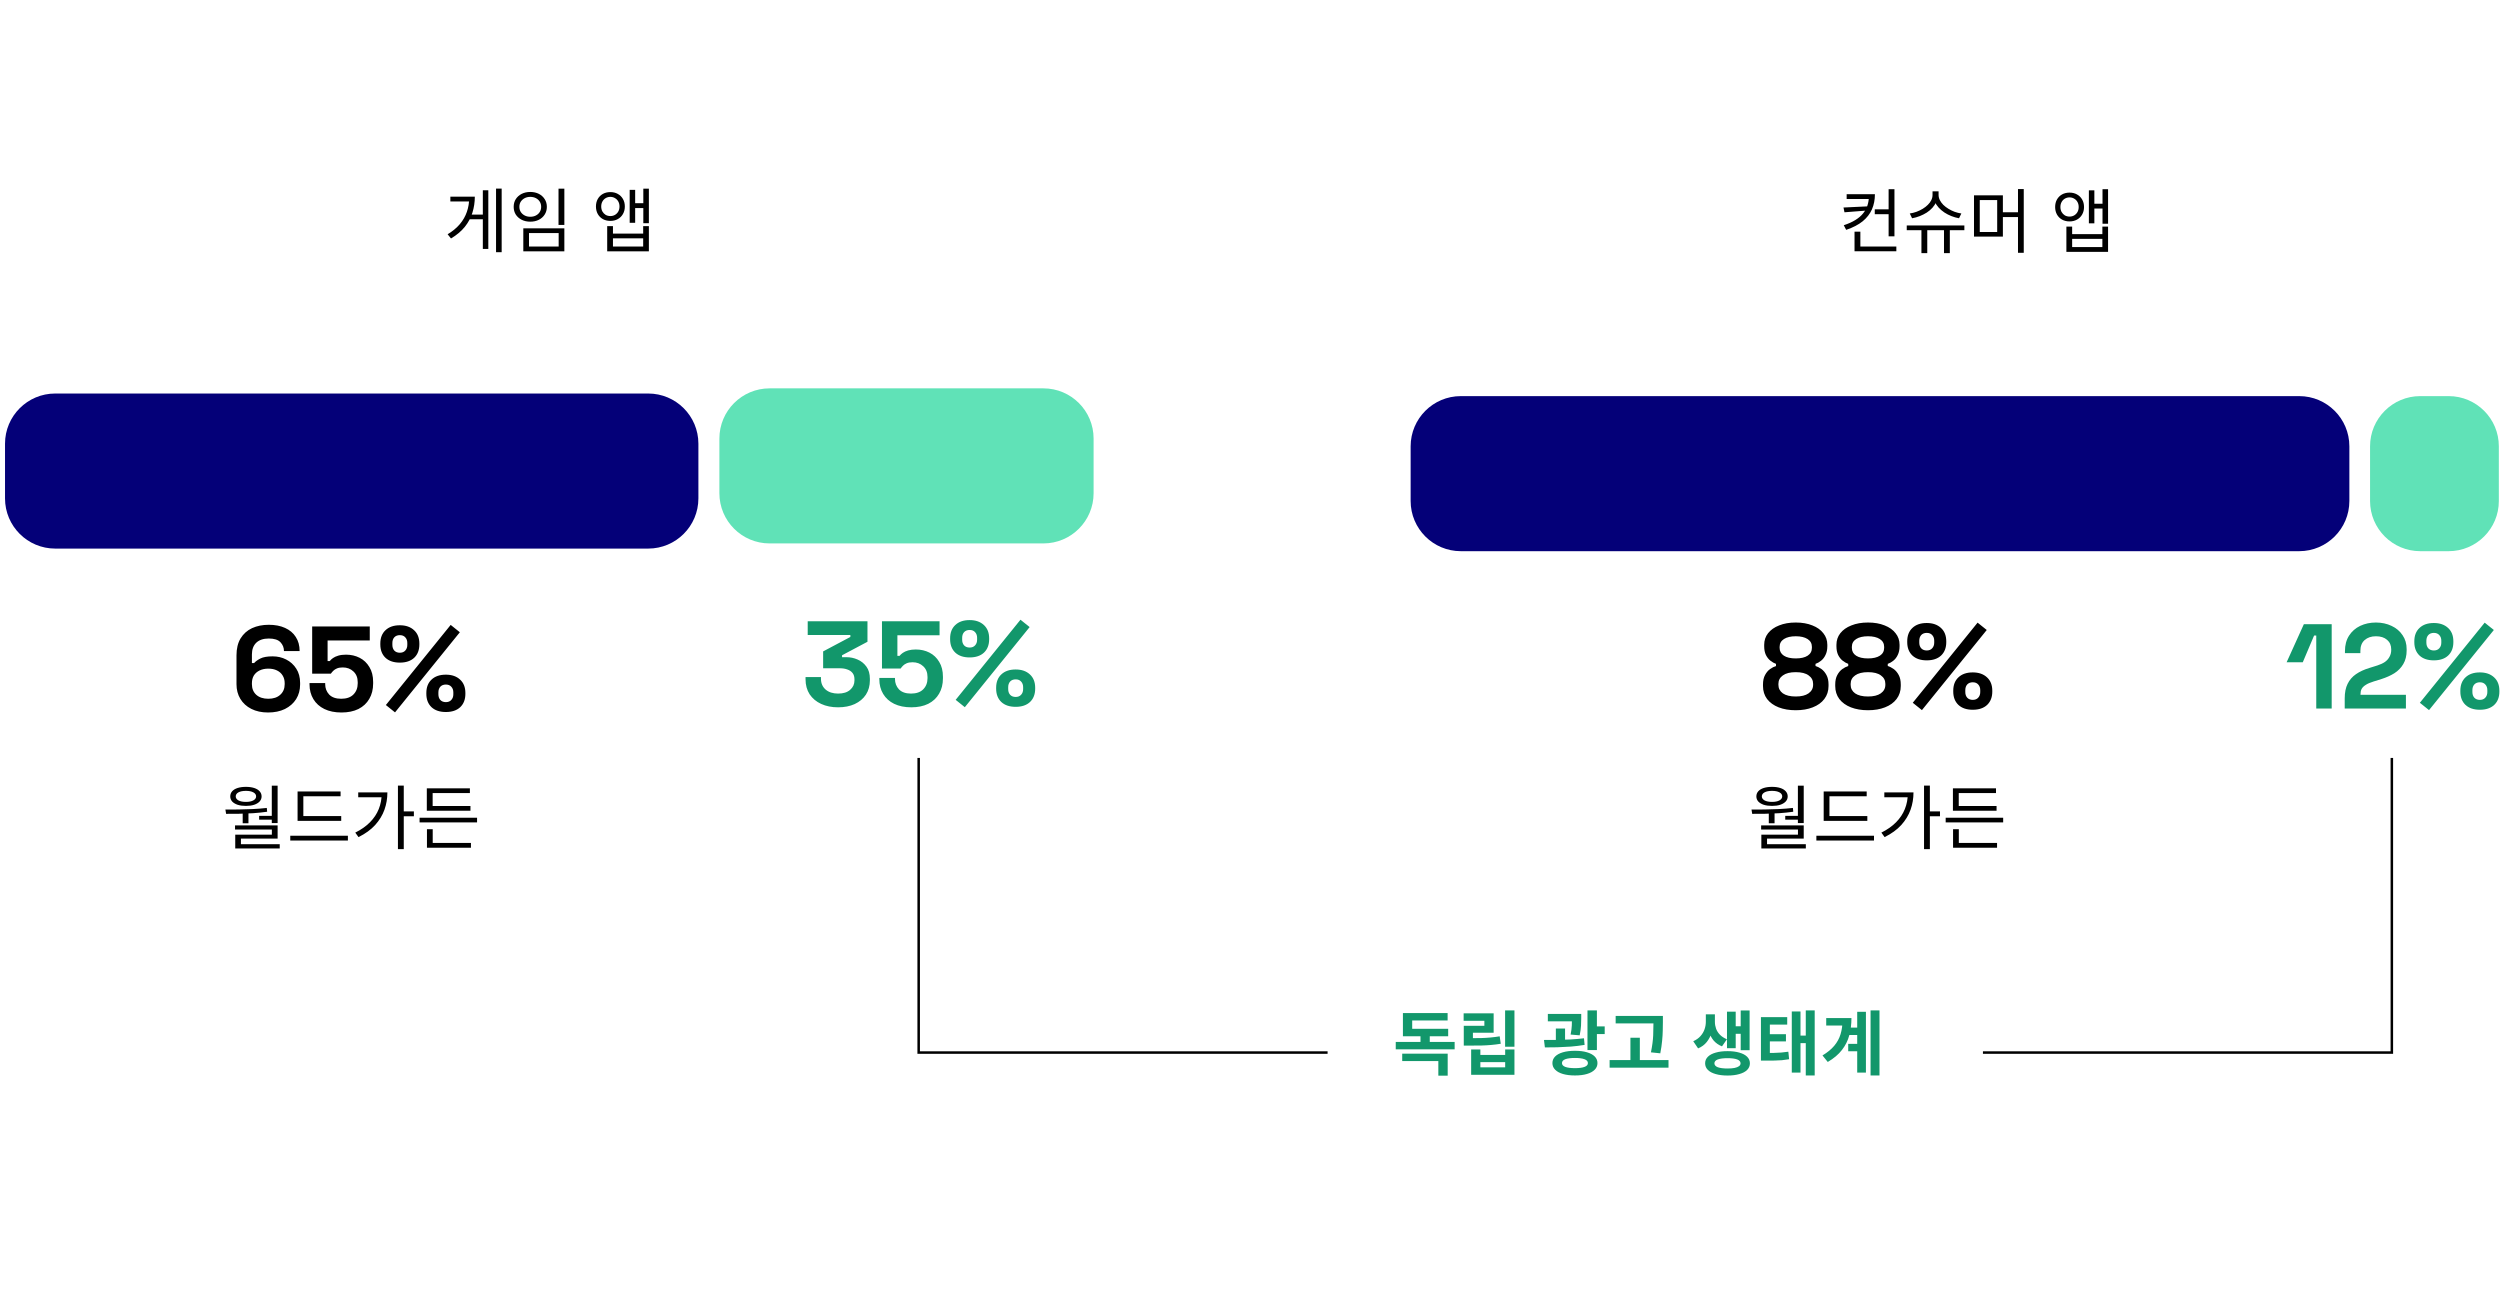 <svg width="498" height="260" viewBox="0 0 498 260" fill="none" xmlns="http://www.w3.org/2000/svg">
<g clip-path="url(#clip0_2794_2209)">
<path d="M166.944 140.897C165.68 140.897 164.56 140.673 163.584 140.225C162.608 139.777 161.84 139.137 161.28 138.305C160.736 137.457 160.464 136.457 160.464 135.305V134.873H163.536V135.209C163.536 136.105 163.848 136.825 164.472 137.369C165.096 137.897 165.92 138.161 166.944 138.161C167.984 138.161 168.784 137.913 169.344 137.417C169.92 136.921 170.208 136.297 170.208 135.545V135.305C170.208 134.793 170.08 134.377 169.824 134.057C169.568 133.737 169.224 133.505 168.792 133.361C168.36 133.201 167.872 133.121 167.328 133.121H163.968V129.761L169.392 126.881V126.497H160.896V123.761H172.8V127.841L167.736 130.529V130.913H168.624C169.376 130.913 170.104 131.065 170.808 131.369C171.528 131.673 172.12 132.145 172.584 132.785C173.048 133.409 173.28 134.225 173.28 135.233V135.521C173.28 136.609 173.016 137.561 172.488 138.377C171.96 139.177 171.216 139.801 170.256 140.249C169.312 140.681 168.208 140.897 166.944 140.897ZM181.521 140.897C180.209 140.897 179.073 140.665 178.113 140.201C177.169 139.737 176.441 139.081 175.929 138.233C175.417 137.385 175.161 136.401 175.161 135.281V135.041H178.281V135.257C178.281 136.057 178.545 136.745 179.073 137.321C179.617 137.881 180.417 138.161 181.473 138.161C182.529 138.161 183.337 137.881 183.897 137.321C184.473 136.745 184.761 136.001 184.761 135.089V134.849C184.761 133.953 184.473 133.241 183.897 132.713C183.337 132.185 182.633 131.921 181.785 131.921C181.321 131.921 180.937 131.985 180.633 132.113C180.329 132.241 180.081 132.401 179.889 132.593C179.697 132.785 179.537 132.977 179.409 133.169H175.689V123.761L187.161 123.761V126.545H178.761V130.649H179.193C179.353 130.441 179.569 130.241 179.841 130.049C180.113 129.857 180.465 129.697 180.897 129.569C181.329 129.441 181.841 129.377 182.433 129.377C183.425 129.377 184.329 129.585 185.145 130.001C185.961 130.417 186.609 131.033 187.089 131.849C187.585 132.649 187.833 133.641 187.833 134.825V135.113C187.833 136.297 187.577 137.321 187.065 138.185C186.569 139.049 185.849 139.721 184.905 140.201C183.961 140.665 182.833 140.897 181.521 140.897ZM192.192 140.873L190.368 139.409L203.28 123.449L205.104 124.913L192.192 140.873ZM202.32 140.801C201.104 140.801 200.152 140.481 199.464 139.841C198.776 139.185 198.432 138.297 198.432 137.177V137.009C198.432 135.873 198.776 134.985 199.464 134.345C200.152 133.689 201.104 133.361 202.32 133.361C203.504 133.361 204.448 133.689 205.152 134.345C205.856 134.985 206.208 135.873 206.208 137.009V137.177C206.208 138.297 205.864 139.185 205.176 139.841C204.488 140.481 203.536 140.801 202.32 140.801ZM202.32 138.833C202.784 138.833 203.144 138.689 203.4 138.401C203.672 138.113 203.808 137.737 203.808 137.273V136.889C203.808 136.425 203.672 136.049 203.4 135.761C203.144 135.473 202.784 135.329 202.32 135.329C201.856 135.329 201.488 135.473 201.216 135.761C200.96 136.049 200.832 136.425 200.832 136.889V137.273C200.832 137.737 200.96 138.113 201.216 138.401C201.488 138.689 201.856 138.833 202.32 138.833ZM193.152 130.961C191.936 130.961 190.984 130.641 190.296 130.001C189.608 129.345 189.264 128.457 189.264 127.337V127.169C189.264 126.033 189.608 125.145 190.296 124.505C190.984 123.849 191.936 123.521 193.152 123.521C194.336 123.521 195.28 123.849 195.984 124.505C196.688 125.145 197.04 126.033 197.04 127.169V127.337C197.04 128.457 196.696 129.345 196.008 130.001C195.32 130.641 194.368 130.961 193.152 130.961ZM193.152 128.993C193.616 128.993 193.976 128.849 194.232 128.561C194.504 128.273 194.64 127.897 194.64 127.433V127.049C194.64 126.585 194.504 126.209 194.232 125.921C193.976 125.633 193.616 125.489 193.152 125.489C192.688 125.489 192.32 125.633 192.048 125.921C191.792 126.209 191.664 126.585 191.664 127.049V127.433C191.664 127.897 191.792 128.273 192.048 128.561C192.32 128.849 192.688 128.993 193.152 128.993Z" fill="#12976B"/>
<path d="M53.398 141.929C52.117 141.929 51.005 141.689 50.062 141.209C49.117 140.729 48.389 140.065 47.877 139.217C47.365 138.369 47.109 137.393 47.109 136.289V130.553C47.109 129.193 47.382 128.065 47.925 127.169C48.486 126.257 49.245 125.577 50.206 125.129C51.181 124.681 52.294 124.457 53.541 124.457C54.789 124.457 55.87 124.665 56.782 125.081C57.709 125.497 58.422 126.097 58.917 126.881C59.429 127.665 59.685 128.601 59.685 129.689H56.566C56.566 129.017 56.334 128.433 55.87 127.937C55.406 127.441 54.63 127.193 53.541 127.193C52.469 127.193 51.638 127.473 51.045 128.033C50.469 128.593 50.181 129.369 50.181 130.361V132.089H50.614C50.886 131.769 51.301 131.465 51.861 131.177C52.422 130.889 53.237 130.745 54.309 130.745C55.285 130.745 56.181 130.953 56.998 131.369C57.83 131.785 58.502 132.393 59.014 133.193C59.526 133.977 59.782 134.929 59.782 136.049V136.337C59.782 137.441 59.517 138.417 58.989 139.265C58.462 140.097 57.718 140.753 56.758 141.233C55.797 141.697 54.678 141.929 53.398 141.929ZM53.446 139.193C54.453 139.193 55.245 138.929 55.822 138.401C56.413 137.873 56.709 137.169 56.709 136.289V136.097C56.709 135.505 56.574 134.993 56.301 134.561C56.045 134.129 55.669 133.793 55.173 133.553C54.694 133.313 54.117 133.193 53.446 133.193C52.789 133.193 52.214 133.313 51.718 133.553C51.221 133.793 50.837 134.129 50.566 134.561C50.309 134.993 50.181 135.505 50.181 136.097V136.289C50.181 137.169 50.469 137.873 51.045 138.401C51.638 138.929 52.438 139.193 53.446 139.193ZM68.017 141.929C66.705 141.929 65.569 141.697 64.609 141.233C63.665 140.769 62.937 140.113 62.425 139.265C61.913 138.417 61.657 137.433 61.657 136.313V136.073H64.777V136.289C64.777 137.089 65.041 137.777 65.569 138.353C66.113 138.913 66.913 139.193 67.969 139.193C69.025 139.193 69.833 138.913 70.393 138.353C70.969 137.777 71.257 137.033 71.257 136.121V135.881C71.257 134.985 70.969 134.273 70.393 133.745C69.833 133.217 69.129 132.953 68.281 132.953C67.817 132.953 67.433 133.017 67.129 133.145C66.825 133.273 66.577 133.433 66.385 133.625C66.193 133.817 66.033 134.009 65.905 134.201H62.185V124.793L73.657 124.793V127.577H65.257V131.681H65.689C65.849 131.473 66.065 131.273 66.337 131.081C66.609 130.889 66.961 130.729 67.393 130.601C67.825 130.473 68.337 130.409 68.929 130.409C69.921 130.409 70.825 130.617 71.641 131.033C72.457 131.449 73.105 132.065 73.585 132.881C74.081 133.681 74.329 134.673 74.329 135.857V136.145C74.329 137.329 74.073 138.353 73.561 139.217C73.065 140.081 72.345 140.753 71.401 141.233C70.457 141.697 69.329 141.929 68.017 141.929ZM78.688 141.905L76.864 140.441L89.776 124.481L91.6 125.945L78.688 141.905ZM88.816 141.833C87.6 141.833 86.648 141.513 85.96 140.873C85.272 140.217 84.928 139.329 84.928 138.209V138.041C84.928 136.905 85.272 136.017 85.96 135.377C86.648 134.721 87.6 134.393 88.816 134.393C90 134.393 90.944 134.721 91.648 135.377C92.352 136.017 92.704 136.905 92.704 138.041V138.209C92.704 139.329 92.36 140.217 91.672 140.873C90.984 141.513 90.032 141.833 88.816 141.833ZM88.816 139.865C89.28 139.865 89.64 139.721 89.896 139.433C90.168 139.145 90.304 138.769 90.304 138.305V137.921C90.304 137.457 90.168 137.081 89.896 136.793C89.64 136.505 89.28 136.361 88.816 136.361C88.352 136.361 87.984 136.505 87.712 136.793C87.456 137.081 87.328 137.457 87.328 137.921V138.305C87.328 138.769 87.456 139.145 87.712 139.433C87.984 139.721 88.352 139.865 88.816 139.865ZM79.648 131.993C78.432 131.993 77.48 131.673 76.792 131.033C76.104 130.377 75.76 129.489 75.76 128.369V128.201C75.76 127.065 76.104 126.177 76.792 125.537C77.48 124.881 78.432 124.553 79.648 124.553C80.832 124.553 81.776 124.881 82.48 125.537C83.184 126.177 83.536 127.065 83.536 128.201V128.369C83.536 129.489 83.192 130.377 82.504 131.033C81.816 131.673 80.864 131.993 79.648 131.993ZM79.648 130.025C80.112 130.025 80.472 129.881 80.728 129.593C81 129.305 81.136 128.929 81.136 128.465V128.081C81.136 127.617 81 127.241 80.728 126.953C80.472 126.665 80.112 126.521 79.648 126.521C79.184 126.521 78.816 126.665 78.544 126.953C78.288 127.241 78.16 127.617 78.16 128.081V128.465C78.16 128.929 78.288 129.305 78.544 129.593C78.816 129.881 79.184 130.025 79.648 130.025Z" fill="black"/>
<path d="M373.454 41.7H376.408V42.666H373.454V41.7ZM372.278 38.69H373.482C373.482 39.791 373.286 40.794 372.894 41.7C372.502 42.596 371.886 43.389 371.046 44.08C370.206 44.761 369.109 45.33 367.756 45.788L367.28 44.864C368.194 44.565 368.964 44.22 369.59 43.828C370.224 43.436 370.738 42.997 371.13 42.512C371.531 42.017 371.82 41.485 371.998 40.916C372.184 40.346 372.278 39.744 372.278 39.11V38.69ZM367.854 38.69H372.964V39.642H367.854V38.69ZM372.264 41.098V41.91L367.42 42.288L367.224 41.336L372.264 41.098ZM376.212 37.682H377.374V47.076H376.212V37.682ZM369.422 49.106H377.752V50.058H369.422V49.106ZM369.422 46.152H370.584V49.638H369.422V46.152ZM382.749 45.312H383.911V50.422H382.749V45.312ZM387.243 45.312H388.405V50.422H387.243V45.312ZM379.823 44.906H391.303V45.858H379.823V44.906ZM384.961 38.116H385.983V38.83C385.983 39.315 385.889 39.772 385.703 40.202C385.525 40.622 385.273 41.014 384.947 41.378C384.62 41.742 384.242 42.064 383.813 42.344C383.383 42.614 382.921 42.848 382.427 43.044C381.932 43.24 381.419 43.384 380.887 43.478L380.425 42.526C380.882 42.46 381.33 42.348 381.769 42.19C382.217 42.022 382.632 41.821 383.015 41.588C383.397 41.354 383.733 41.093 384.023 40.804C384.321 40.514 384.55 40.206 384.709 39.88C384.877 39.544 384.961 39.194 384.961 38.83V38.116ZM385.157 38.116H386.165V38.83C386.165 39.184 386.249 39.53 386.417 39.866C386.585 40.192 386.813 40.505 387.103 40.804C387.401 41.093 387.742 41.354 388.125 41.588C388.507 41.821 388.918 42.022 389.357 42.19C389.805 42.348 390.253 42.46 390.701 42.526L390.239 43.478C389.716 43.384 389.207 43.24 388.713 43.044C388.218 42.848 387.756 42.61 387.327 42.33C386.897 42.04 386.519 41.718 386.193 41.364C385.866 41.009 385.609 40.617 385.423 40.188C385.245 39.758 385.157 39.306 385.157 38.83V38.116ZM393.22 38.914H398.974V47.132H393.22V38.914ZM397.84 39.852H394.368V46.208H397.84V39.852ZM401.984 37.668H403.132V50.352H401.984V37.668ZM398.764 42.288H402.432V43.24H398.764V42.288ZM412.254 38.368C412.814 38.368 413.309 38.489 413.738 38.732C414.177 38.974 414.518 39.31 414.76 39.74C415.012 40.169 415.138 40.668 415.138 41.238C415.138 41.798 415.012 42.297 414.76 42.736C414.518 43.165 414.177 43.501 413.738 43.744C413.309 43.986 412.814 44.108 412.254 44.108C411.694 44.108 411.195 43.986 410.756 43.744C410.327 43.501 409.991 43.165 409.748 42.736C409.506 42.297 409.384 41.798 409.384 41.238C409.384 40.668 409.506 40.169 409.748 39.74C409.991 39.31 410.327 38.974 410.756 38.732C411.195 38.489 411.694 38.368 412.254 38.368ZM412.254 39.32C411.909 39.32 411.596 39.404 411.316 39.572C411.046 39.73 410.831 39.954 410.672 40.244C410.514 40.524 410.434 40.855 410.434 41.238C410.434 41.611 410.514 41.942 410.672 42.232C410.831 42.512 411.046 42.736 411.316 42.904C411.596 43.062 411.909 43.142 412.254 43.142C412.6 43.142 412.908 43.062 413.178 42.904C413.458 42.736 413.678 42.512 413.836 42.232C413.995 41.942 414.074 41.611 414.074 41.238C414.074 40.855 413.995 40.524 413.836 40.244C413.678 39.954 413.458 39.73 413.178 39.572C412.908 39.404 412.6 39.32 412.254 39.32ZM418.82 37.682H419.926V44.57H418.82V37.682ZM416.818 40.58H419.212V41.546H416.818V40.58ZM416.104 37.92H417.196V44.486H416.104V37.92ZM411.624 45.144H412.772V46.642H418.792V45.144H419.926V50.17H411.624V45.144ZM412.772 47.58V49.218H418.792V47.58H412.772Z" fill="black"/>
<path d="M98.812 37.565H99.932V50.235H98.812V37.565ZM93.31 42.745H96.502V43.683H93.31V42.745ZM96.18 37.901H97.272V49.591H96.18V37.901ZM93.464 39.175H94.584C94.584 40.276 94.425 41.336 94.108 42.353C93.8 43.361 93.296 44.304 92.596 45.181C91.896 46.049 90.976 46.824 89.838 47.505L89.166 46.665C90.155 46.068 90.967 45.396 91.602 44.649C92.236 43.893 92.703 43.076 93.002 42.199C93.31 41.312 93.464 40.374 93.464 39.385V39.175ZM89.712 39.175H93.898V40.127H89.712V39.175ZM111.257 37.579H112.419V44.803H111.257V37.579ZM104.243 45.489H112.419V50.067H104.243V45.489ZM111.285 46.427H105.377V49.115H111.285V46.427ZM105.629 38.237C106.273 38.237 106.842 38.363 107.337 38.615C107.831 38.867 108.219 39.217 108.499 39.665C108.788 40.104 108.933 40.617 108.933 41.205C108.933 41.784 108.788 42.297 108.499 42.745C108.219 43.184 107.831 43.529 107.337 43.781C106.842 44.033 106.273 44.159 105.629 44.159C104.994 44.159 104.425 44.033 103.921 43.781C103.426 43.529 103.034 43.184 102.745 42.745C102.465 42.297 102.325 41.784 102.325 41.205C102.325 40.617 102.465 40.104 102.745 39.665C103.034 39.217 103.426 38.867 103.921 38.615C104.425 38.363 104.994 38.237 105.629 38.237ZM105.629 39.217C105.218 39.217 104.849 39.301 104.523 39.469C104.196 39.637 103.935 39.87 103.739 40.169C103.552 40.458 103.459 40.804 103.459 41.205C103.459 41.588 103.552 41.928 103.739 42.227C103.935 42.526 104.196 42.759 104.523 42.927C104.849 43.095 105.218 43.179 105.629 43.179C106.049 43.179 106.422 43.095 106.749 42.927C107.075 42.759 107.332 42.526 107.519 42.227C107.705 41.928 107.799 41.588 107.799 41.205C107.799 40.804 107.705 40.458 107.519 40.169C107.332 39.87 107.075 39.637 106.749 39.469C106.422 39.301 106.049 39.217 105.629 39.217ZM121.583 38.265C122.143 38.265 122.638 38.386 123.067 38.629C123.506 38.872 123.847 39.208 124.089 39.637C124.341 40.066 124.467 40.566 124.467 41.135C124.467 41.695 124.341 42.194 124.089 42.633C123.847 43.062 123.506 43.398 123.067 43.641C122.638 43.884 122.143 44.005 121.583 44.005C121.023 44.005 120.524 43.884 120.085 43.641C119.656 43.398 119.32 43.062 119.077 42.633C118.835 42.194 118.713 41.695 118.713 41.135C118.713 40.566 118.835 40.066 119.077 39.637C119.32 39.208 119.656 38.872 120.085 38.629C120.524 38.386 121.023 38.265 121.583 38.265ZM121.583 39.217C121.238 39.217 120.925 39.301 120.645 39.469C120.375 39.628 120.16 39.852 120.001 40.141C119.843 40.421 119.763 40.752 119.763 41.135C119.763 41.508 119.843 41.84 120.001 42.129C120.16 42.409 120.375 42.633 120.645 42.801C120.925 42.96 121.238 43.039 121.583 43.039C121.929 43.039 122.237 42.96 122.507 42.801C122.787 42.633 123.007 42.409 123.165 42.129C123.324 41.84 123.403 41.508 123.403 41.135C123.403 40.752 123.324 40.421 123.165 40.141C123.007 39.852 122.787 39.628 122.507 39.469C122.237 39.301 121.929 39.217 121.583 39.217ZM128.149 37.579H129.255V44.467H128.149V37.579ZM126.147 40.477H128.541V41.443H126.147V40.477ZM125.433 37.817H126.525V44.383H125.433V37.817ZM120.953 45.041H122.101V46.539H128.121V45.041H129.255V50.067H120.953V45.041ZM122.101 47.477V49.115H128.121V47.477H122.101Z" fill="black"/>
<path d="M48.344 161.726H49.492V163.994H48.344V161.726ZM54.14 156.504H55.302V163.952H54.14V156.504ZM45.04 162.118L44.9 161.264C45.712 161.264 46.58 161.259 47.504 161.25C48.438 161.231 49.385 161.203 50.346 161.166C51.307 161.119 52.241 161.044 53.146 160.942L53.216 161.698C52.292 161.828 51.349 161.926 50.388 161.992C49.436 162.048 48.503 162.085 47.588 162.104C46.683 162.113 45.834 162.118 45.04 162.118ZM46.818 164.414H55.302V167.046H47.994V168.474H46.86V166.262H54.154V165.24H46.818V164.414ZM46.86 168.166H55.722V169.02H46.86V168.166ZM51.62 162.524H54.518V163.28H51.62V162.524ZM48.988 156.742C49.614 156.742 50.16 156.816 50.626 156.966C51.093 157.115 51.457 157.334 51.718 157.624C51.98 157.913 52.11 158.254 52.11 158.646C52.11 159.028 51.98 159.364 51.718 159.654C51.457 159.934 51.093 160.153 50.626 160.312C50.16 160.461 49.614 160.536 48.988 160.536C48.363 160.536 47.812 160.461 47.336 160.312C46.87 160.153 46.505 159.934 46.244 159.654C45.992 159.364 45.866 159.028 45.866 158.646C45.866 158.254 45.992 157.913 46.244 157.624C46.505 157.334 46.87 157.115 47.336 156.966C47.812 156.816 48.363 156.742 48.988 156.742ZM48.988 157.54C48.372 157.54 47.877 157.638 47.504 157.834C47.14 158.03 46.958 158.3 46.958 158.646C46.958 158.972 47.14 159.238 47.504 159.444C47.877 159.64 48.372 159.738 48.988 159.738C49.604 159.738 50.094 159.64 50.458 159.444C50.831 159.238 51.018 158.972 51.018 158.646C51.018 158.3 50.831 158.03 50.458 157.834C50.094 157.638 49.604 157.54 48.988 157.54ZM59.277 162.566H67.971V163.518H59.277V162.566ZM57.821 166.472H69.301V167.438H57.821V166.472ZM59.277 157.666H67.845V158.618H60.425V162.986H59.277V157.666ZM79.268 156.49H80.43V169.146H79.268V156.49ZM80.122 161.628H82.446V162.594H80.122V161.628ZM76.034 157.848H77.168C77.168 159.052 76.972 160.204 76.58 161.306C76.188 162.398 75.572 163.41 74.732 164.344C73.892 165.268 72.786 166.07 71.414 166.752L70.77 165.856C71.946 165.268 72.921 164.582 73.696 163.798C74.48 163.004 75.063 162.127 75.446 161.166C75.838 160.195 76.034 159.15 76.034 158.03V157.848ZM71.358 157.848H76.622V158.814H71.358V157.848ZM83.579 162.888H95.031V163.826H83.579V162.888ZM85.021 160.55H93.715V161.502H85.021V160.55ZM85.021 157.036H93.603V157.974H86.183V160.858H85.021V157.036ZM85.049 167.914H93.813V168.866H85.049V167.914ZM85.049 165.17H86.197V168.166H85.049V165.17Z" fill="black"/>
<path d="M352.344 161.726H353.492V163.994H352.344V161.726ZM358.14 156.504H359.302V163.952H358.14V156.504ZM349.04 162.118L348.9 161.264C349.712 161.264 350.58 161.259 351.504 161.25C352.438 161.231 353.385 161.203 354.346 161.166C355.308 161.119 356.241 161.044 357.146 160.942L357.216 161.698C356.292 161.828 355.35 161.926 354.388 161.992C353.436 162.048 352.503 162.085 351.588 162.104C350.683 162.113 349.834 162.118 349.04 162.118ZM350.818 164.414H359.302V167.046H351.994V168.474H350.86V166.262H358.154V165.24H350.818V164.414ZM350.86 168.166H359.722V169.02H350.86V168.166ZM355.62 162.524H358.518V163.28H355.62V162.524ZM352.988 156.742C353.614 156.742 354.16 156.816 354.626 156.966C355.093 157.115 355.457 157.334 355.718 157.624C355.98 157.913 356.11 158.254 356.11 158.646C356.11 159.028 355.98 159.364 355.718 159.654C355.457 159.934 355.093 160.153 354.626 160.312C354.16 160.461 353.614 160.536 352.988 160.536C352.363 160.536 351.812 160.461 351.336 160.312C350.87 160.153 350.506 159.934 350.244 159.654C349.992 159.364 349.866 159.028 349.866 158.646C349.866 158.254 349.992 157.913 350.244 157.624C350.506 157.334 350.87 157.115 351.336 156.966C351.812 156.816 352.363 156.742 352.988 156.742ZM352.988 157.54C352.372 157.54 351.878 157.638 351.504 157.834C351.14 158.03 350.958 158.3 350.958 158.646C350.958 158.972 351.14 159.238 351.504 159.444C351.878 159.64 352.372 159.738 352.988 159.738C353.604 159.738 354.094 159.64 354.458 159.444C354.832 159.238 355.018 158.972 355.018 158.646C355.018 158.3 354.832 158.03 354.458 157.834C354.094 157.638 353.604 157.54 352.988 157.54ZM363.277 162.566H371.971V163.518H363.277V162.566ZM361.821 166.472H373.301V167.438H361.821V166.472ZM363.277 157.666H371.845V158.618H364.425V162.986H363.277V157.666ZM383.268 156.49H384.43V169.146H383.268V156.49ZM384.122 161.628H386.446V162.594H384.122V161.628ZM380.034 157.848H381.168C381.168 159.052 380.972 160.204 380.58 161.306C380.188 162.398 379.572 163.41 378.732 164.344C377.892 165.268 376.786 166.07 375.414 166.752L374.77 165.856C375.946 165.268 376.921 164.582 377.696 163.798C378.48 163.004 379.063 162.127 379.446 161.166C379.838 160.195 380.034 159.15 380.034 158.03V157.848ZM375.358 157.848H380.622V158.814H375.358V157.848ZM387.579 162.888H399.031V163.826H387.579V162.888ZM389.021 160.55H397.715V161.502H389.021V160.55ZM389.021 157.036H397.603V157.974H390.183V160.858H389.021V157.036ZM389.049 167.914H397.813V168.866H389.049V167.914ZM389.049 165.17H390.197V168.166H389.049V165.17Z" fill="black"/>
<path d="M278.033 207.554H289.765V209.024H278.033V207.554ZM282.961 205.454H284.809V208.016H282.961V205.454ZM279.321 209.892H288.379V214.274H286.517V211.362H279.321V209.892ZM279.461 204.936H288.477V206.42H279.461V204.936ZM279.461 201.8H288.365V203.27H281.309V205.734H279.461V201.8ZM299.816 201.268H301.678V208.506H299.816V201.268ZM291.584 206.798H292.704C293.553 206.798 294.314 206.793 294.986 206.784C295.658 206.765 296.297 206.728 296.904 206.672C297.511 206.616 298.122 206.537 298.738 206.434L298.948 207.918C298.313 208.021 297.679 208.1 297.044 208.156C296.419 208.212 295.756 208.249 295.056 208.268C294.356 208.277 293.572 208.282 292.704 208.282H291.584V206.798ZM291.556 201.856H297.534V205.72H293.404V207.764H291.584V204.334H295.686V203.34H291.556V201.856ZM293.054 209.052H294.888V210.144H299.83V209.052H301.678V214.106H293.054V209.052ZM294.888 211.572V212.608H299.83V211.572H294.888ZM308.33 201.982H313.874V203.452H308.33V201.982ZM309.926 204.88H311.76V208.072H309.926V204.88ZM313.132 201.982H314.98V202.822C314.98 203.251 314.966 203.751 314.938 204.32C314.91 204.889 314.821 205.529 314.672 206.238L312.866 206.084C313.006 205.393 313.085 204.787 313.104 204.264C313.122 203.732 313.132 203.251 313.132 202.822V201.982ZM316.226 201.268H318.102V209.178H316.226V201.268ZM317.374 204.46H319.656V205.986H317.374V204.46ZM307.742 208.646L307.56 207.162C308.344 207.162 309.184 207.157 310.08 207.148C310.985 207.139 311.904 207.111 312.838 207.064C313.771 207.008 314.667 206.929 315.526 206.826L315.652 208.142C314.765 208.291 313.86 208.403 312.936 208.478C312.012 208.543 311.106 208.59 310.22 208.618C309.342 208.637 308.516 208.646 307.742 208.646ZM313.734 209.318C314.658 209.318 315.451 209.416 316.114 209.612C316.786 209.808 317.304 210.088 317.668 210.452C318.032 210.816 318.214 211.255 318.214 211.768C318.214 212.281 318.032 212.72 317.668 213.084C317.304 213.457 316.786 213.742 316.114 213.938C315.451 214.134 314.658 214.232 313.734 214.232C312.819 214.232 312.021 214.134 311.34 213.938C310.668 213.742 310.15 213.457 309.786 213.084C309.422 212.72 309.24 212.281 309.24 211.768C309.24 211.255 309.422 210.816 309.786 210.452C310.15 210.088 310.668 209.808 311.34 209.612C312.021 209.416 312.819 209.318 313.734 209.318ZM313.734 210.746C312.894 210.746 312.25 210.83 311.802 210.998C311.363 211.166 311.144 211.423 311.144 211.768C311.144 212.104 311.363 212.356 311.802 212.524C312.25 212.692 312.894 212.776 313.734 212.776C314.564 212.776 315.199 212.692 315.638 212.524C316.086 212.356 316.31 212.104 316.31 211.768C316.31 211.423 316.086 211.166 315.638 210.998C315.199 210.83 314.564 210.746 313.734 210.746ZM321.839 202.374H330.043V203.858H321.839V202.374ZM320.635 211.166H332.367V212.678H320.635V211.166ZM324.779 206.714H326.655V211.922H324.779V206.714ZM329.371 202.374H331.247V203.606C331.247 204.147 331.237 204.721 331.219 205.328C331.209 205.935 331.167 206.607 331.093 207.344C331.027 208.081 330.906 208.907 330.729 209.822L328.867 209.626C329.128 208.329 329.277 207.199 329.315 206.238C329.352 205.267 329.371 204.39 329.371 203.606V202.374ZM339.802 202.052H341.258V203.55C341.258 204.287 341.156 205.006 340.95 205.706C340.745 206.397 340.423 207.017 339.984 207.568C339.546 208.119 338.972 208.543 338.262 208.842L337.296 207.414C337.894 207.143 338.374 206.803 338.738 206.392C339.112 205.972 339.382 205.515 339.55 205.02C339.718 204.525 339.802 204.035 339.802 203.55V202.052ZM340.152 202.052H341.608V203.55C341.608 204.017 341.688 204.474 341.846 204.922C342.005 205.361 342.262 205.762 342.616 206.126C342.98 206.49 343.442 206.789 344.002 207.022L343.022 208.436C342.35 208.165 341.8 207.783 341.37 207.288C340.95 206.784 340.642 206.215 340.446 205.58C340.25 204.936 340.152 204.259 340.152 203.55V202.052ZM346.746 201.282H348.524V209.206H346.746V201.282ZM345.192 204.432H347.25V205.93H345.192V204.432ZM344.016 201.52H345.752V208.8H344.016V201.52ZM344.128 209.388C345.034 209.388 345.818 209.486 346.48 209.682C347.152 209.869 347.67 210.144 348.034 210.508C348.398 210.872 348.58 211.306 348.58 211.81C348.58 212.323 348.398 212.762 348.034 213.126C347.67 213.49 347.152 213.765 346.48 213.952C345.818 214.148 345.034 214.246 344.128 214.246C343.223 214.246 342.434 214.148 341.762 213.952C341.09 213.765 340.572 213.49 340.208 213.126C339.844 212.762 339.662 212.323 339.662 211.81C339.662 211.306 339.844 210.872 340.208 210.508C340.572 210.144 341.09 209.869 341.762 209.682C342.434 209.486 343.223 209.388 344.128 209.388ZM344.128 210.788C343.288 210.788 342.64 210.872 342.182 211.04C341.734 211.208 341.51 211.465 341.51 211.81C341.51 212.155 341.734 212.417 342.182 212.594C342.64 212.762 343.288 212.846 344.128 212.846C344.679 212.846 345.146 212.809 345.528 212.734C345.92 212.65 346.214 212.533 346.41 212.384C346.616 212.235 346.718 212.043 346.718 211.81C346.718 211.465 346.494 211.208 346.046 211.04C345.598 210.872 344.959 210.788 344.128 210.788ZM350.777 209.752H351.687C352.322 209.752 352.887 209.747 353.381 209.738C353.885 209.719 354.366 209.696 354.823 209.668C355.29 209.631 355.761 209.575 356.237 209.5L356.391 210.998C355.906 211.082 355.425 211.147 354.949 211.194C354.473 211.231 353.974 211.255 353.451 211.264C352.929 211.273 352.341 211.278 351.687 211.278H350.777V209.752ZM350.777 202.612H356.013V204.096H352.555V210.368H350.777V202.612ZM352.037 206.014H355.761V207.442H352.037V206.014ZM359.709 201.268H361.487V214.232H359.709V201.268ZM358.155 206.294H360.311V207.792H358.155V206.294ZM356.923 201.478H358.659V213.658H356.923V201.478ZM368.234 204.698H370.852V206.168H368.234V204.698ZM368.164 207.932H370.81V209.416H368.164V207.932ZM372.616 201.268H374.394V214.232H372.616V201.268ZM369.956 201.548H371.692V213.658H369.956V201.548ZM367.03 202.794H368.808C368.808 204.026 368.663 205.174 368.374 206.238C368.094 207.293 367.609 208.263 366.918 209.15C366.237 210.037 365.294 210.835 364.09 211.544L363.04 210.242C364.02 209.654 364.799 209.015 365.378 208.324C365.966 207.624 366.386 206.854 366.638 206.014C366.899 205.165 367.03 204.217 367.03 203.172V202.794ZM363.782 202.794H367.646V204.292H363.782V202.794Z" fill="#12976B"/>
<path d="M461.399 141.143V126.599H460.967L458.711 131.927H455.495L458.927 124.343H464.471V141.143H461.399ZM467.067 141.143V139.127C467.067 137.959 467.259 136.991 467.643 136.223C468.027 135.439 468.579 134.799 469.299 134.303C470.035 133.791 470.931 133.375 471.987 133.055L473.595 132.551C474.187 132.359 474.683 132.127 475.083 131.855C475.483 131.567 475.787 131.223 475.995 130.823C476.219 130.423 476.331 129.967 476.331 129.455V129.359C476.331 128.559 476.059 127.927 475.515 127.463C474.971 126.983 474.227 126.743 473.283 126.743C472.355 126.743 471.603 126.999 471.027 127.511C470.467 128.007 470.187 128.727 470.187 129.671V130.103H467.115V129.719C467.115 128.503 467.387 127.471 467.931 126.623C468.475 125.775 469.211 125.127 470.139 124.679C471.083 124.231 472.131 124.007 473.283 124.007C474.435 124.007 475.475 124.231 476.403 124.679C477.331 125.111 478.059 125.727 478.587 126.527C479.131 127.311 479.403 128.239 479.403 129.311V129.551C479.403 130.623 479.179 131.535 478.731 132.287C478.299 133.023 477.707 133.631 476.955 134.111C476.203 134.575 475.347 134.959 474.387 135.263L472.851 135.743C472.163 135.951 471.627 136.183 471.243 136.439C470.859 136.679 470.587 136.951 470.427 137.255C470.283 137.543 470.211 137.895 470.211 138.311V138.407H479.259V141.143H467.067ZM483.861 141.455L482.037 139.991L494.949 124.031L496.773 125.495L483.861 141.455ZM493.989 141.383C492.773 141.383 491.821 141.063 491.133 140.423C490.445 139.767 490.101 138.879 490.101 137.759V137.591C490.101 136.455 490.445 135.567 491.133 134.927C491.821 134.271 492.773 133.943 493.989 133.943C495.173 133.943 496.117 134.271 496.821 134.927C497.525 135.567 497.877 136.455 497.877 137.591V137.759C497.877 138.879 497.533 139.767 496.845 140.423C496.157 141.063 495.205 141.383 493.989 141.383ZM493.989 139.415C494.453 139.415 494.813 139.271 495.069 138.983C495.341 138.695 495.477 138.319 495.477 137.855V137.471C495.477 137.007 495.341 136.631 495.069 136.343C494.813 136.055 494.453 135.911 493.989 135.911C493.525 135.911 493.157 136.055 492.885 136.343C492.629 136.631 492.501 137.007 492.501 137.471V137.855C492.501 138.319 492.629 138.695 492.885 138.983C493.157 139.271 493.525 139.415 493.989 139.415ZM484.821 131.543C483.605 131.543 482.653 131.223 481.965 130.583C481.277 129.927 480.933 129.039 480.933 127.919V127.751C480.933 126.615 481.277 125.727 481.965 125.087C482.653 124.431 483.605 124.103 484.821 124.103C486.005 124.103 486.949 124.431 487.653 125.087C488.357 125.727 488.709 126.615 488.709 127.751V127.919C488.709 129.039 488.365 129.927 487.677 130.583C486.989 131.223 486.037 131.543 484.821 131.543ZM484.821 129.575C485.285 129.575 485.645 129.431 485.901 129.143C486.173 128.855 486.309 128.479 486.309 128.015V127.631C486.309 127.167 486.173 126.791 485.901 126.503C485.645 126.215 485.285 126.071 484.821 126.071C484.357 126.071 483.989 126.215 483.717 126.503C483.461 126.791 483.333 127.167 483.333 127.631V128.015C483.333 128.479 483.461 128.855 483.717 129.143C483.989 129.431 484.357 129.575 484.821 129.575Z" fill="#12976B"/>
<path d="M357.715 141.479C356.435 141.479 355.299 141.287 354.307 140.903C353.331 140.519 352.563 139.967 352.003 139.247C351.459 138.511 351.187 137.647 351.187 136.655V136.367C351.187 135.599 351.323 134.967 351.595 134.471C351.867 133.959 352.203 133.559 352.603 133.271C353.019 132.983 353.411 132.783 353.779 132.671V132.239C353.411 132.111 353.043 131.903 352.675 131.615C352.307 131.327 352.003 130.943 351.763 130.463C351.539 129.983 351.427 129.407 351.427 128.735V128.447C351.427 127.567 351.683 126.799 352.195 126.143C352.723 125.471 353.459 124.951 354.403 124.583C355.347 124.199 356.451 124.007 357.715 124.007C358.979 124.007 360.083 124.199 361.027 124.583C361.971 124.951 362.699 125.471 363.211 126.143C363.739 126.799 364.003 127.567 364.003 128.447V128.735C364.003 129.407 363.883 129.983 363.643 130.463C363.419 130.943 363.123 131.327 362.755 131.615C362.403 131.903 362.035 132.111 361.651 132.239V132.671C362.035 132.783 362.427 132.983 362.827 133.271C363.227 133.559 363.563 133.959 363.835 134.471C364.107 134.967 364.243 135.599 364.243 136.367V136.655C364.243 137.647 363.963 138.511 363.403 139.247C362.859 139.967 362.091 140.519 361.099 140.903C360.123 141.287 358.995 141.479 357.715 141.479ZM357.715 138.743C358.819 138.743 359.667 138.535 360.259 138.119C360.867 137.687 361.171 137.119 361.171 136.415V136.223C361.171 135.519 360.875 134.959 360.283 134.543C359.707 134.111 358.851 133.895 357.715 133.895C356.595 133.895 355.739 134.111 355.147 134.543C354.555 134.959 354.259 135.519 354.259 136.223V136.415C354.259 137.119 354.555 137.687 355.147 138.119C355.755 138.535 356.611 138.743 357.715 138.743ZM357.715 131.159C358.739 131.159 359.531 130.975 360.091 130.607C360.651 130.239 360.931 129.719 360.931 129.047V128.855C360.931 128.183 360.643 127.663 360.067 127.295C359.491 126.927 358.707 126.743 357.715 126.743C356.723 126.743 355.939 126.927 355.363 127.295C354.787 127.663 354.499 128.183 354.499 128.855V129.047C354.499 129.719 354.779 130.239 355.339 130.607C355.899 130.975 356.691 131.159 357.715 131.159ZM372.106 141.479C370.826 141.479 369.69 141.287 368.698 140.903C367.722 140.519 366.954 139.967 366.394 139.247C365.85 138.511 365.578 137.647 365.578 136.655V136.367C365.578 135.599 365.714 134.967 365.986 134.471C366.258 133.959 366.594 133.559 366.994 133.271C367.41 132.983 367.802 132.783 368.17 132.671V132.239C367.802 132.111 367.434 131.903 367.066 131.615C366.698 131.327 366.394 130.943 366.154 130.463C365.93 129.983 365.818 129.407 365.818 128.735V128.447C365.818 127.567 366.074 126.799 366.586 126.143C367.114 125.471 367.85 124.951 368.794 124.583C369.738 124.199 370.842 124.007 372.106 124.007C373.37 124.007 374.474 124.199 375.418 124.583C376.362 124.951 377.09 125.471 377.602 126.143C378.13 126.799 378.394 127.567 378.394 128.447V128.735C378.394 129.407 378.274 129.983 378.034 130.463C377.81 130.943 377.514 131.327 377.146 131.615C376.794 131.903 376.426 132.111 376.042 132.239V132.671C376.426 132.783 376.818 132.983 377.218 133.271C377.618 133.559 377.954 133.959 378.226 134.471C378.498 134.967 378.634 135.599 378.634 136.367V136.655C378.634 137.647 378.354 138.511 377.794 139.247C377.25 139.967 376.482 140.519 375.49 140.903C374.514 141.287 373.386 141.479 372.106 141.479ZM372.106 138.743C373.21 138.743 374.058 138.535 374.65 138.119C375.258 137.687 375.562 137.119 375.562 136.415V136.223C375.562 135.519 375.266 134.959 374.674 134.543C374.098 134.111 373.242 133.895 372.106 133.895C370.986 133.895 370.13 134.111 369.538 134.543C368.946 134.959 368.65 135.519 368.65 136.223V136.415C368.65 137.119 368.946 137.687 369.538 138.119C370.146 138.535 371.002 138.743 372.106 138.743ZM372.106 131.159C373.13 131.159 373.922 130.975 374.482 130.607C375.042 130.239 375.322 129.719 375.322 129.047V128.855C375.322 128.183 375.034 127.663 374.458 127.295C373.882 126.927 373.098 126.743 372.106 126.743C371.114 126.743 370.33 126.927 369.754 127.295C369.178 127.663 368.89 128.183 368.89 128.855V129.047C368.89 129.719 369.17 130.239 369.73 130.607C370.29 130.975 371.082 131.159 372.106 131.159ZM382.848 141.455L381.024 139.991L393.936 124.031L395.76 125.495L382.848 141.455ZM392.976 141.383C391.76 141.383 390.808 141.063 390.12 140.423C389.432 139.767 389.088 138.879 389.088 137.759V137.591C389.088 136.455 389.432 135.567 390.12 134.927C390.808 134.271 391.76 133.943 392.976 133.943C394.16 133.943 395.104 134.271 395.808 134.927C396.512 135.567 396.864 136.455 396.864 137.591V137.759C396.864 138.879 396.52 139.767 395.832 140.423C395.144 141.063 394.192 141.383 392.976 141.383ZM392.976 139.415C393.44 139.415 393.8 139.271 394.056 138.983C394.328 138.695 394.464 138.319 394.464 137.855V137.471C394.464 137.007 394.328 136.631 394.056 136.343C393.8 136.055 393.44 135.911 392.976 135.911C392.512 135.911 392.144 136.055 391.872 136.343C391.616 136.631 391.488 137.007 391.488 137.471V137.855C391.488 138.319 391.616 138.695 391.872 138.983C392.144 139.271 392.512 139.415 392.976 139.415ZM383.808 131.543C382.592 131.543 381.64 131.223 380.952 130.583C380.264 129.927 379.92 129.039 379.92 127.919V127.751C379.92 126.615 380.264 125.727 380.952 125.087C381.64 124.431 382.592 124.103 383.808 124.103C384.992 124.103 385.936 124.431 386.64 125.087C387.344 125.727 387.696 126.615 387.696 127.751V127.919C387.696 129.039 387.352 129.927 386.664 130.583C385.976 131.223 385.024 131.543 383.808 131.543ZM383.808 129.575C384.272 129.575 384.632 129.431 384.888 129.143C385.16 128.855 385.296 128.479 385.296 128.015V127.631C385.296 127.167 385.16 126.791 384.888 126.503C384.632 126.215 384.272 126.071 383.808 126.071C383.344 126.071 382.976 126.215 382.704 126.503C382.448 126.791 382.32 127.167 382.32 127.631V128.015C382.32 128.479 382.448 128.855 382.704 129.143C382.976 129.431 383.344 129.575 383.808 129.575Z" fill="black"/>
<path d="M129.121 78.389L11 78.389C5.477 78.389 1 82.866 1 88.389L1 99.278C1 104.801 5.477 109.278 11 109.278L129.121 109.278C134.644 109.278 139.121 104.801 139.121 99.278L139.121 88.389C139.121 82.866 134.644 78.389 129.121 78.389Z" fill="#040078"/>
<path d="M457.994 78.906L291 78.906C285.477 78.906 281 83.384 281 88.906L281 99.796C281 105.319 285.477 109.796 291 109.796L457.994 109.796C463.517 109.796 467.994 105.319 467.994 99.796L467.994 88.906C467.994 83.384 463.517 78.906 457.994 78.906Z" fill="#040078"/>
<path d="M476.455 150.98V209.67H395" stroke="black" stroke-width="0.5"/>
<path d="M183 150.98V209.67H264.455" stroke="black" stroke-width="0.5"/>
<path d="M487.769 78.906L482.115 78.906C476.592 78.906 472.115 83.384 472.115 88.906L472.115 99.796C472.115 105.319 476.592 109.796 482.115 109.796L487.769 109.796C493.292 109.796 497.769 105.319 497.769 99.796L497.769 88.906C497.769 83.384 493.292 78.906 487.769 78.906Z" fill="#60E2B7"/>
<path d="M207.845 77.361L153.303 77.361C147.78 77.361 143.303 81.838 143.303 87.361L143.303 98.25C143.303 103.773 147.78 108.25 153.303 108.25L207.845 108.25C213.368 108.25 217.845 103.773 217.845 98.25L217.845 87.361C217.845 81.838 213.368 77.361 207.845 77.361Z" fill="#60E2B7"/>
</g>
<defs>
<clipPath id="clip0_2794_2209">
<rect width="498" height="260" fill="white"/>
</clipPath>
</defs>
</svg>
